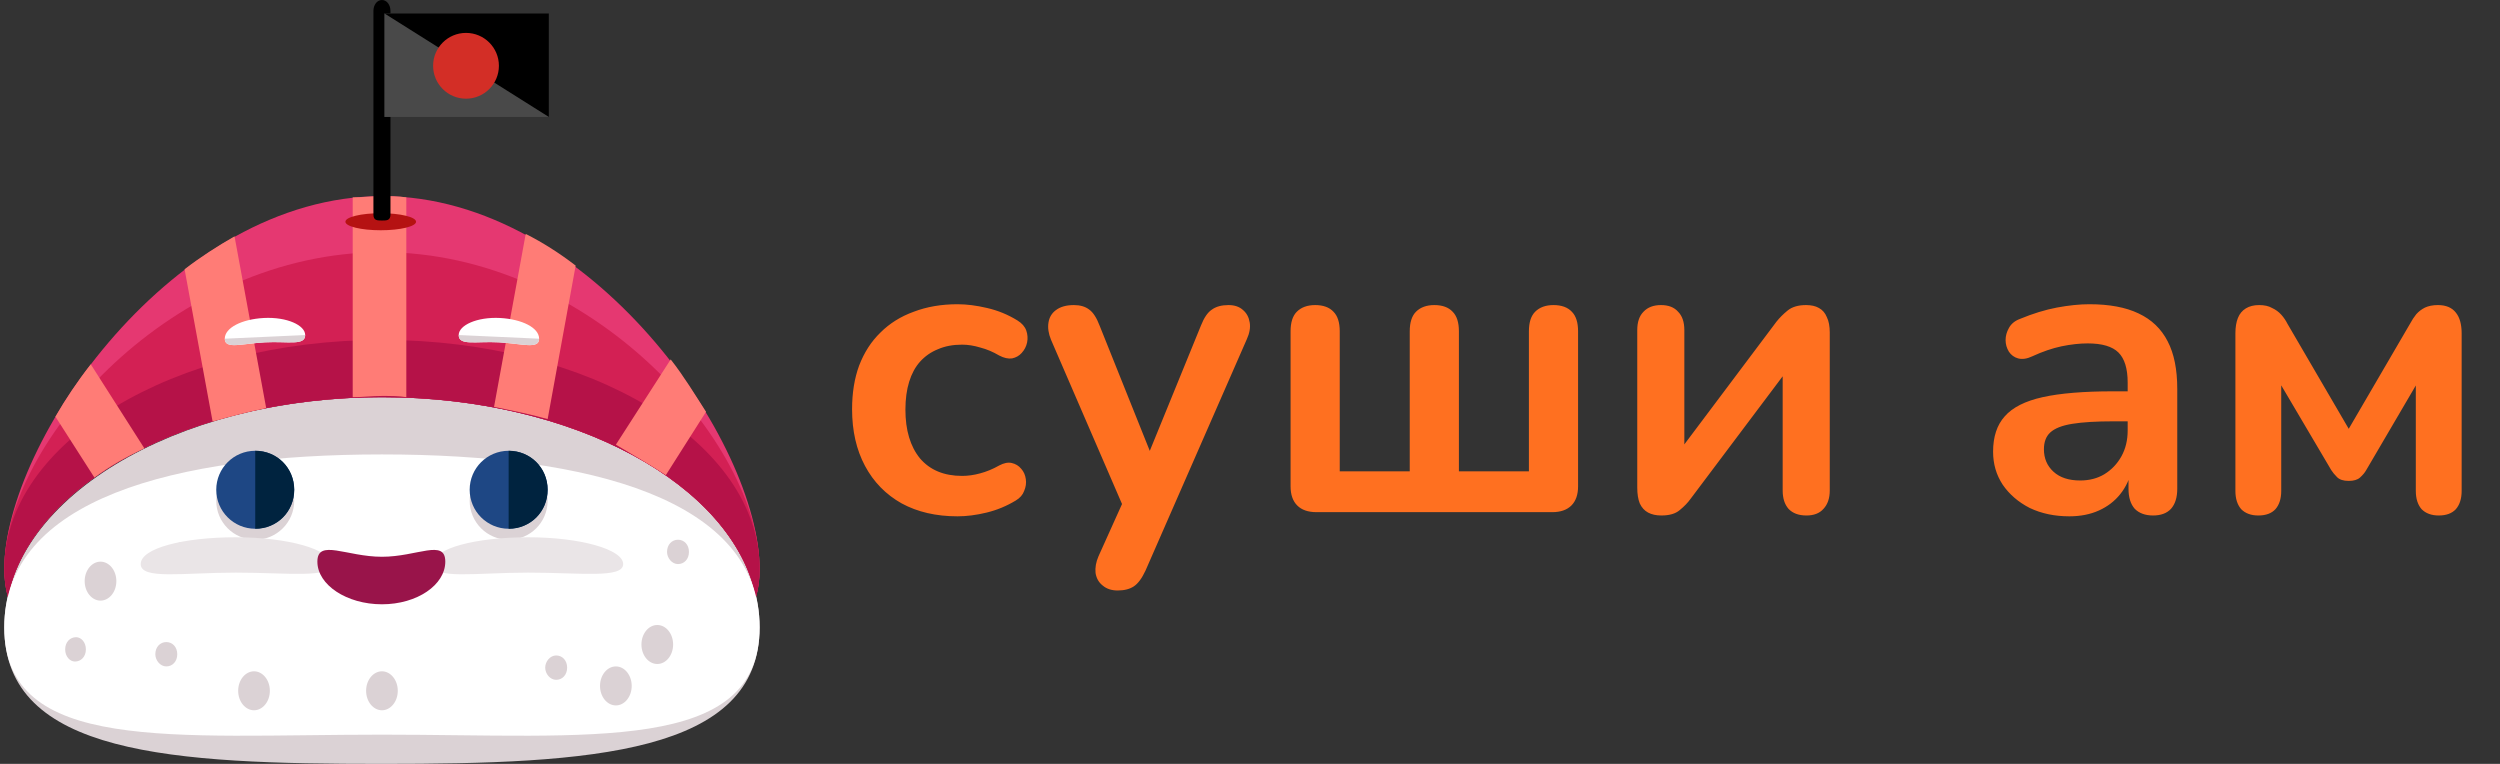 <svg width="144" height="44" viewBox="0 0 144 44" fill="none" xmlns="http://www.w3.org/2000/svg">
<rect x="0" y="0" width="144" height="44" fill="#333333" stroke="none"/>
<g clip-path="url(#clip0_2_60)">
<path d="M43.754 36.14C43.754 43.439 34 44 22 44C10 44 0.246 43.509 0.246 36.14C0.246 28.842 10 22.877 22 22.877C34 22.877 43.754 28.772 43.754 36.14Z" fill="#DBD2D5"/>
<path d="M22 22.877C33.088 22.877 42.211 27.93 43.544 34.386C43.684 33.895 43.754 33.404 43.754 32.772C43.754 25.474 34 11.298 22 11.298C10 11.298 0.246 25.474 0.246 32.772C0.246 33.333 0.316 33.895 0.456 34.386C1.789 27.86 10.912 22.877 22 22.877Z" fill="#E53871"/>
<path d="M22 22.877C33.088 22.877 42.211 27.93 43.544 34.386C43.684 33.895 43.754 33.404 43.754 32.772C43.754 25.474 34 14.526 22 14.526C10 14.526 0.246 25.404 0.246 32.772C0.246 33.333 0.316 33.895 0.456 34.386C1.789 27.86 10.912 22.877 22 22.877Z" fill="#D32054"/>
<path d="M22 22.877C33.088 22.877 42.211 27.93 43.544 34.386C43.684 33.895 43.754 33.404 43.754 32.772C43.754 25.474 34 19.579 22 19.579C10 19.579 0.246 25.474 0.246 32.772C0.246 33.333 0.316 33.895 0.456 34.386C1.789 27.86 10.912 22.877 22 22.877Z" fill="#B51248"/>
<path d="M43.754 36.14C43.754 43.439 34 42.316 22 42.316C10 42.316 0.246 43.439 0.246 36.14C0.246 28.772 10 26.175 22 26.175C34 26.175 43.754 28.772 43.754 36.14Z" fill="white"/>
<path d="M20.316 11.368V22.877C20.877 22.877 21.439 22.807 22 22.807C22.491 22.807 22.983 22.807 23.404 22.877V11.368C22.912 11.298 22.491 11.298 22 11.298C21.439 11.298 20.877 11.368 20.316 11.368Z" fill="#FF7C76"/>
<path d="M12.246 24.281C13.228 24 14.281 23.719 15.333 23.509L13.509 13.614C12.526 14.175 11.544 14.807 10.632 15.509L12.246 24.281Z" fill="#FF7C76"/>
<path d="M5.439 27.509C6.281 26.877 7.263 26.316 8.316 25.825L5.228 20.983C4.456 21.965 3.754 23.017 3.193 24L5.439 27.509Z" fill="#FF7C76"/>
<path d="M28.456 23.439C29.509 23.649 30.561 23.86 31.544 24.14L33.158 15.298C32.246 14.597 31.263 13.965 30.281 13.474L28.456 23.439Z" fill="#FF7C76"/>
<path d="M38.351 27.368L40.667 23.719C40.035 22.737 39.404 21.684 38.632 20.702L35.474 25.614C36.526 26.246 37.509 26.807 38.351 27.368Z" fill="#FF7C76"/>
<path d="M6.702 33.474C6.702 34.105 6.281 34.596 5.789 34.596C5.298 34.596 4.877 34.105 4.877 33.474C4.877 32.842 5.298 32.351 5.789 32.351C6.281 32.351 6.702 32.842 6.702 33.474Z" fill="#DBD2D5"/>
<path d="M22.912 39.789C22.912 40.421 22.491 40.912 22 40.912C21.509 40.912 21.088 40.421 21.088 39.789C21.088 39.158 21.509 38.667 22 38.667C22.491 38.667 22.912 39.158 22.912 39.789Z" fill="#DBD2D5"/>
<path d="M35.474 40.632C35.977 40.632 36.386 40.129 36.386 39.509C36.386 38.889 35.977 38.386 35.474 38.386C34.97 38.386 34.561 38.889 34.561 39.509C34.561 40.129 34.97 40.632 35.474 40.632Z" fill="#DBD2D5"/>
<path d="M37.86 38.246C38.364 38.246 38.772 37.743 38.772 37.123C38.772 36.503 38.364 36 37.86 36C37.356 36 36.947 36.503 36.947 37.123C36.947 37.743 37.356 38.246 37.86 38.246Z" fill="#DBD2D5"/>
<path d="M32.667 38.456C32.667 38.877 32.386 39.158 32.035 39.158C31.684 39.158 31.404 38.807 31.404 38.456C31.404 38.105 31.684 37.754 32.035 37.754C32.386 37.754 32.667 38.035 32.667 38.456Z" fill="#DBD2D5"/>
<path d="M10.21 37.684C10.21 38.105 9.93 38.386 9.579 38.386C9.228 38.386 8.947 38.035 8.947 37.684C8.947 37.263 9.228 36.983 9.579 36.983C9.93 36.983 10.21 37.263 10.21 37.684Z" fill="#DBD2D5"/>
<path d="M4.947 37.404C4.947 37.825 4.667 38.105 4.316 38.105C4.035 38.105 3.754 37.825 3.754 37.404C3.754 36.983 4.035 36.702 4.386 36.702C4.667 36.702 4.947 36.983 4.947 37.404Z" fill="#DBD2D5"/>
<path d="M39.684 31.79C39.684 32.211 39.404 32.491 39.053 32.491C38.702 32.491 38.421 32.14 38.421 31.79C38.421 31.368 38.702 31.088 39.053 31.088C39.404 31.088 39.684 31.368 39.684 31.79Z" fill="#DBD2D5"/>
<path d="M10.491 32.632C10.84 32.632 11.123 32.317 11.123 31.93C11.123 31.542 10.84 31.228 10.491 31.228C10.142 31.228 9.86 31.542 9.86 31.93C9.86 32.317 10.142 32.632 10.491 32.632Z" fill="#DBD2D5"/>
<path d="M15.544 39.789C15.544 40.421 15.123 40.912 14.632 40.912C14.14 40.912 13.719 40.421 13.719 39.789C13.719 39.158 14.14 38.667 14.632 38.667C15.123 38.667 15.544 39.158 15.544 39.789Z" fill="#DBD2D5"/>
<path d="M21.93 13.263C23.054 13.263 23.965 13.043 23.965 12.772C23.965 12.501 23.054 12.281 21.93 12.281C20.806 12.281 19.895 12.501 19.895 12.772C19.895 13.043 20.806 13.263 21.93 13.263Z" fill="#B51212"/>
<path d="M22.491 12.351C22.491 12.702 22.281 12.702 22 12.702C21.719 12.702 21.509 12.702 21.509 12.351V0.632C21.509 0.281 21.719 0 22 0C22.281 0 22.491 0.281 22.491 0.632V12.351Z" fill="black"/>
<path d="M31.614 0.772H22.14V6.737H31.614V0.772Z" fill="#494949"/>
<path d="M22.14 0.772H31.614V6.737" fill="black"/>
<path d="M26.842 5.684C27.889 5.684 28.737 4.836 28.737 3.789C28.737 2.743 27.889 1.895 26.842 1.895C25.796 1.895 24.947 2.743 24.947 3.789C24.947 4.836 25.796 5.684 26.842 5.684Z" fill="#D32E26"/>
<path d="M14.702 31.088C15.942 31.088 16.947 30.082 16.947 28.842C16.947 27.602 15.942 26.596 14.702 26.596C13.461 26.596 12.456 27.602 12.456 28.842C12.456 30.082 13.461 31.088 14.702 31.088Z" fill="#DBD2D5"/>
<path d="M29.298 31.088C30.538 31.088 31.544 30.082 31.544 28.842C31.544 27.602 30.538 26.596 29.298 26.596C28.058 26.596 27.053 27.602 27.053 28.842C27.053 30.082 28.058 31.088 29.298 31.088Z" fill="#DBD2D5"/>
<path d="M14.702 30.456C15.942 30.456 16.947 29.451 16.947 28.21C16.947 26.97 15.942 25.965 14.702 25.965C13.461 25.965 12.456 26.97 12.456 28.21C12.456 29.451 13.461 30.456 14.702 30.456Z" fill="#1E4784"/>
<path d="M14.702 25.965C15.965 25.965 16.947 26.947 16.947 28.21C16.947 29.474 15.965 30.456 14.702 30.456" fill="#00233F"/>
<path d="M29.298 30.456C30.538 30.456 31.544 29.451 31.544 28.21C31.544 26.97 30.538 25.965 29.298 25.965C28.058 25.965 27.053 26.97 27.053 28.21C27.053 29.451 28.058 30.456 29.298 30.456Z" fill="#1E4784"/>
<path d="M29.298 25.965C30.561 25.965 31.544 26.947 31.544 28.21C31.544 29.474 30.561 30.456 29.298 30.456" fill="#00233F"/>
<path d="M17.579 19.298C17.579 19.93 16.596 19.649 15.263 19.719C13.93 19.79 12.947 20.14 12.947 19.509C12.947 18.877 13.93 18.386 15.193 18.316C16.526 18.246 17.579 18.737 17.579 19.298Z" fill="white"/>
<path d="M26.421 19.298C26.421 19.93 27.404 19.649 28.737 19.719C30.07 19.79 31.053 20.14 31.053 19.509C31.053 18.877 30.07 18.386 28.807 18.316C27.474 18.246 26.421 18.737 26.421 19.298Z" fill="white"/>
<path d="M17.579 19.298C17.579 19.93 16.596 19.649 15.263 19.719C13.93 19.79 12.947 20.14 12.947 19.509" fill="#DBD2D5"/>
<path d="M26.421 19.298C26.421 19.93 27.404 19.649 28.737 19.719C30.07 19.79 31.053 20.14 31.053 19.509" fill="#DBD2D5"/>
<path d="M19.053 32.491C19.053 33.333 16.596 32.983 13.579 32.983C10.561 32.983 8.105 33.404 8.105 32.491C8.105 31.579 10.561 30.947 13.579 30.947C16.596 30.947 19.053 31.649 19.053 32.491Z" fill="#EAE5E7"/>
<path d="M35.895 32.491C35.895 33.333 33.439 32.983 30.421 32.983C27.404 32.983 24.947 33.404 24.947 32.491C24.947 31.579 27.404 30.947 30.421 30.947C33.439 30.947 35.895 31.649 35.895 32.491Z" fill="#EAE5E7"/>
<path d="M25.649 32.351C25.649 33.684 24.035 34.807 22 34.807C19.965 34.807 18.281 33.684 18.281 32.351C18.281 31.017 19.965 32.07 22 32.07C24.035 32.07 25.649 31.017 25.649 32.351Z" fill="#99144A"/>
</g>
<path d="M55.152 29.74C53.92 29.74 52.848 29.492 51.936 28.996C51.024 28.484 50.32 27.764 49.824 26.836C49.328 25.908 49.08 24.82 49.08 23.572C49.08 22.628 49.216 21.788 49.488 21.052C49.776 20.3 50.184 19.668 50.712 19.156C51.24 18.628 51.88 18.228 52.632 17.956C53.384 17.668 54.224 17.524 55.152 17.524C55.68 17.524 56.248 17.596 56.856 17.74C57.48 17.884 58.064 18.124 58.608 18.46C58.864 18.62 59.032 18.812 59.112 19.036C59.192 19.26 59.208 19.492 59.16 19.732C59.112 19.956 59.008 20.156 58.848 20.332C58.704 20.492 58.52 20.596 58.296 20.644C58.072 20.676 57.824 20.62 57.552 20.476C57.2 20.268 56.84 20.116 56.472 20.02C56.104 19.908 55.752 19.852 55.416 19.852C54.888 19.852 54.424 19.94 54.024 20.116C53.624 20.276 53.28 20.516 52.992 20.836C52.72 21.14 52.512 21.524 52.368 21.988C52.224 22.452 52.152 22.988 52.152 23.596C52.152 24.78 52.432 25.716 52.992 26.404C53.568 27.076 54.376 27.412 55.416 27.412C55.752 27.412 56.096 27.364 56.448 27.268C56.816 27.172 57.184 27.02 57.552 26.812C57.824 26.668 58.064 26.62 58.272 26.668C58.496 26.716 58.68 26.828 58.824 27.004C58.968 27.164 59.056 27.364 59.088 27.604C59.12 27.828 59.088 28.052 58.992 28.276C58.912 28.5 58.752 28.684 58.512 28.828C57.984 29.148 57.424 29.38 56.832 29.524C56.24 29.668 55.68 29.74 55.152 29.74ZM64.376 34.012C64.024 34.012 63.736 33.916 63.512 33.724C63.288 33.548 63.152 33.308 63.104 33.004C63.072 32.7 63.128 32.38 63.272 32.044L64.904 28.42V29.668L60.536 19.564C60.392 19.212 60.344 18.884 60.392 18.58C60.44 18.276 60.584 18.036 60.824 17.86C61.08 17.668 61.424 17.572 61.856 17.572C62.224 17.572 62.52 17.66 62.744 17.836C62.968 17.996 63.168 18.308 63.344 18.772L66.584 26.86H65.864L69.176 18.748C69.352 18.3 69.56 17.996 69.8 17.836C70.04 17.66 70.36 17.572 70.76 17.572C71.112 17.572 71.392 17.668 71.6 17.86C71.808 18.036 71.936 18.276 71.984 18.58C72.032 18.868 71.976 19.188 71.816 19.54L65.984 32.86C65.776 33.308 65.552 33.612 65.312 33.772C65.072 33.932 64.76 34.012 64.376 34.012ZM75.825 29.5C75.345 29.5 74.977 29.372 74.721 29.116C74.465 28.86 74.337 28.492 74.337 28.012V19.084C74.337 18.572 74.457 18.196 74.697 17.956C74.953 17.7 75.305 17.572 75.753 17.572C76.217 17.572 76.569 17.7 76.809 17.956C77.049 18.196 77.169 18.572 77.169 19.084V27.148H81.201V19.084C81.201 18.572 81.321 18.196 81.561 17.956C81.817 17.7 82.169 17.572 82.617 17.572C83.081 17.572 83.433 17.7 83.673 17.956C83.913 18.196 84.033 18.572 84.033 19.084V27.148H88.065V19.084C88.065 18.572 88.185 18.196 88.425 17.956C88.681 17.7 89.033 17.572 89.481 17.572C89.945 17.572 90.297 17.7 90.537 17.956C90.777 18.196 90.897 18.572 90.897 19.084V28.012C90.897 28.492 90.769 28.86 90.513 29.116C90.257 29.372 89.889 29.5 89.409 29.5H75.825ZM95.698 29.692C95.394 29.692 95.138 29.636 94.93 29.524C94.722 29.412 94.562 29.236 94.45 28.996C94.354 28.756 94.306 28.452 94.306 28.084V19.012C94.306 18.548 94.426 18.196 94.666 17.956C94.906 17.7 95.242 17.572 95.674 17.572C96.106 17.572 96.434 17.7 96.658 17.956C96.898 18.196 97.018 18.548 97.018 19.012V26.428H96.394L102.322 18.532C102.498 18.308 102.714 18.092 102.97 17.884C103.226 17.676 103.578 17.572 104.026 17.572C104.33 17.572 104.578 17.628 104.77 17.74C104.978 17.852 105.13 18.028 105.226 18.268C105.338 18.492 105.394 18.788 105.394 19.156V28.252C105.394 28.7 105.274 29.052 105.034 29.308C104.81 29.564 104.482 29.692 104.05 29.692C103.602 29.692 103.258 29.564 103.018 29.308C102.794 29.052 102.682 28.7 102.682 28.252V20.812H103.33L97.378 28.732C97.218 28.956 97.01 29.172 96.754 29.38C96.514 29.588 96.162 29.692 95.698 29.692ZM119.194 29.74C118.346 29.74 117.586 29.58 116.914 29.26C116.258 28.924 115.738 28.476 115.354 27.916C114.986 27.356 114.802 26.724 114.802 26.02C114.802 25.156 115.026 24.476 115.474 23.98C115.922 23.468 116.65 23.1 117.658 22.876C118.666 22.652 120.018 22.54 121.714 22.54H122.914V24.268H121.738C120.746 24.268 119.954 24.316 119.362 24.412C118.77 24.508 118.346 24.676 118.09 24.916C117.85 25.14 117.73 25.46 117.73 25.876C117.73 26.404 117.914 26.836 118.282 27.172C118.65 27.508 119.162 27.676 119.818 27.676C120.346 27.676 120.81 27.556 121.21 27.316C121.626 27.06 121.954 26.716 122.194 26.284C122.434 25.852 122.554 25.356 122.554 24.796V22.036C122.554 21.236 122.378 20.66 122.026 20.308C121.674 19.956 121.082 19.78 120.25 19.78C119.786 19.78 119.282 19.836 118.738 19.948C118.21 20.06 117.65 20.252 117.058 20.524C116.754 20.668 116.482 20.708 116.242 20.644C116.018 20.58 115.842 20.452 115.714 20.26C115.586 20.052 115.522 19.828 115.522 19.588C115.522 19.348 115.586 19.116 115.714 18.892C115.842 18.652 116.058 18.476 116.362 18.364C117.098 18.06 117.802 17.844 118.474 17.716C119.162 17.588 119.786 17.524 120.346 17.524C121.498 17.524 122.442 17.7 123.178 18.052C123.93 18.404 124.49 18.94 124.858 19.66C125.226 20.364 125.41 21.276 125.41 22.396V28.156C125.41 28.652 125.29 29.036 125.05 29.308C124.81 29.564 124.466 29.692 124.018 29.692C123.57 29.692 123.218 29.564 122.962 29.308C122.722 29.036 122.602 28.652 122.602 28.156V27.004H122.794C122.682 27.564 122.458 28.052 122.122 28.468C121.802 28.868 121.394 29.18 120.898 29.404C120.402 29.628 119.834 29.74 119.194 29.74ZM130.079 29.692C129.663 29.692 129.335 29.572 129.095 29.332C128.871 29.076 128.759 28.724 128.759 28.276V19.204C128.759 18.852 128.807 18.556 128.903 18.316C128.999 18.076 129.151 17.892 129.359 17.764C129.567 17.636 129.823 17.572 130.127 17.572C130.431 17.572 130.679 17.628 130.871 17.74C131.079 17.836 131.255 17.964 131.399 18.124C131.543 18.284 131.663 18.46 131.759 18.652L135.287 24.7L138.815 18.652C138.927 18.444 139.047 18.26 139.175 18.1C139.319 17.94 139.487 17.812 139.679 17.716C139.887 17.62 140.135 17.572 140.423 17.572C140.887 17.572 141.231 17.716 141.455 18.004C141.679 18.276 141.791 18.676 141.791 19.204V28.276C141.791 28.724 141.679 29.076 141.455 29.332C141.231 29.572 140.903 29.692 140.471 29.692C140.055 29.692 139.727 29.572 139.487 29.332C139.263 29.076 139.151 28.724 139.151 28.276V21.22H139.727L136.295 27.076C136.215 27.22 136.095 27.364 135.935 27.508C135.791 27.636 135.575 27.7 135.287 27.7C134.983 27.7 134.759 27.628 134.615 27.484C134.471 27.34 134.359 27.204 134.279 27.076L130.823 21.22H131.399V28.276C131.399 28.724 131.287 29.076 131.063 29.332C130.839 29.572 130.511 29.692 130.079 29.692Z" fill="#FF7020"/>
<defs>
<clipPath id="clip0_2_60">
<rect width="44" height="44" fill="white"/>
</clipPath>
</defs>
</svg>
